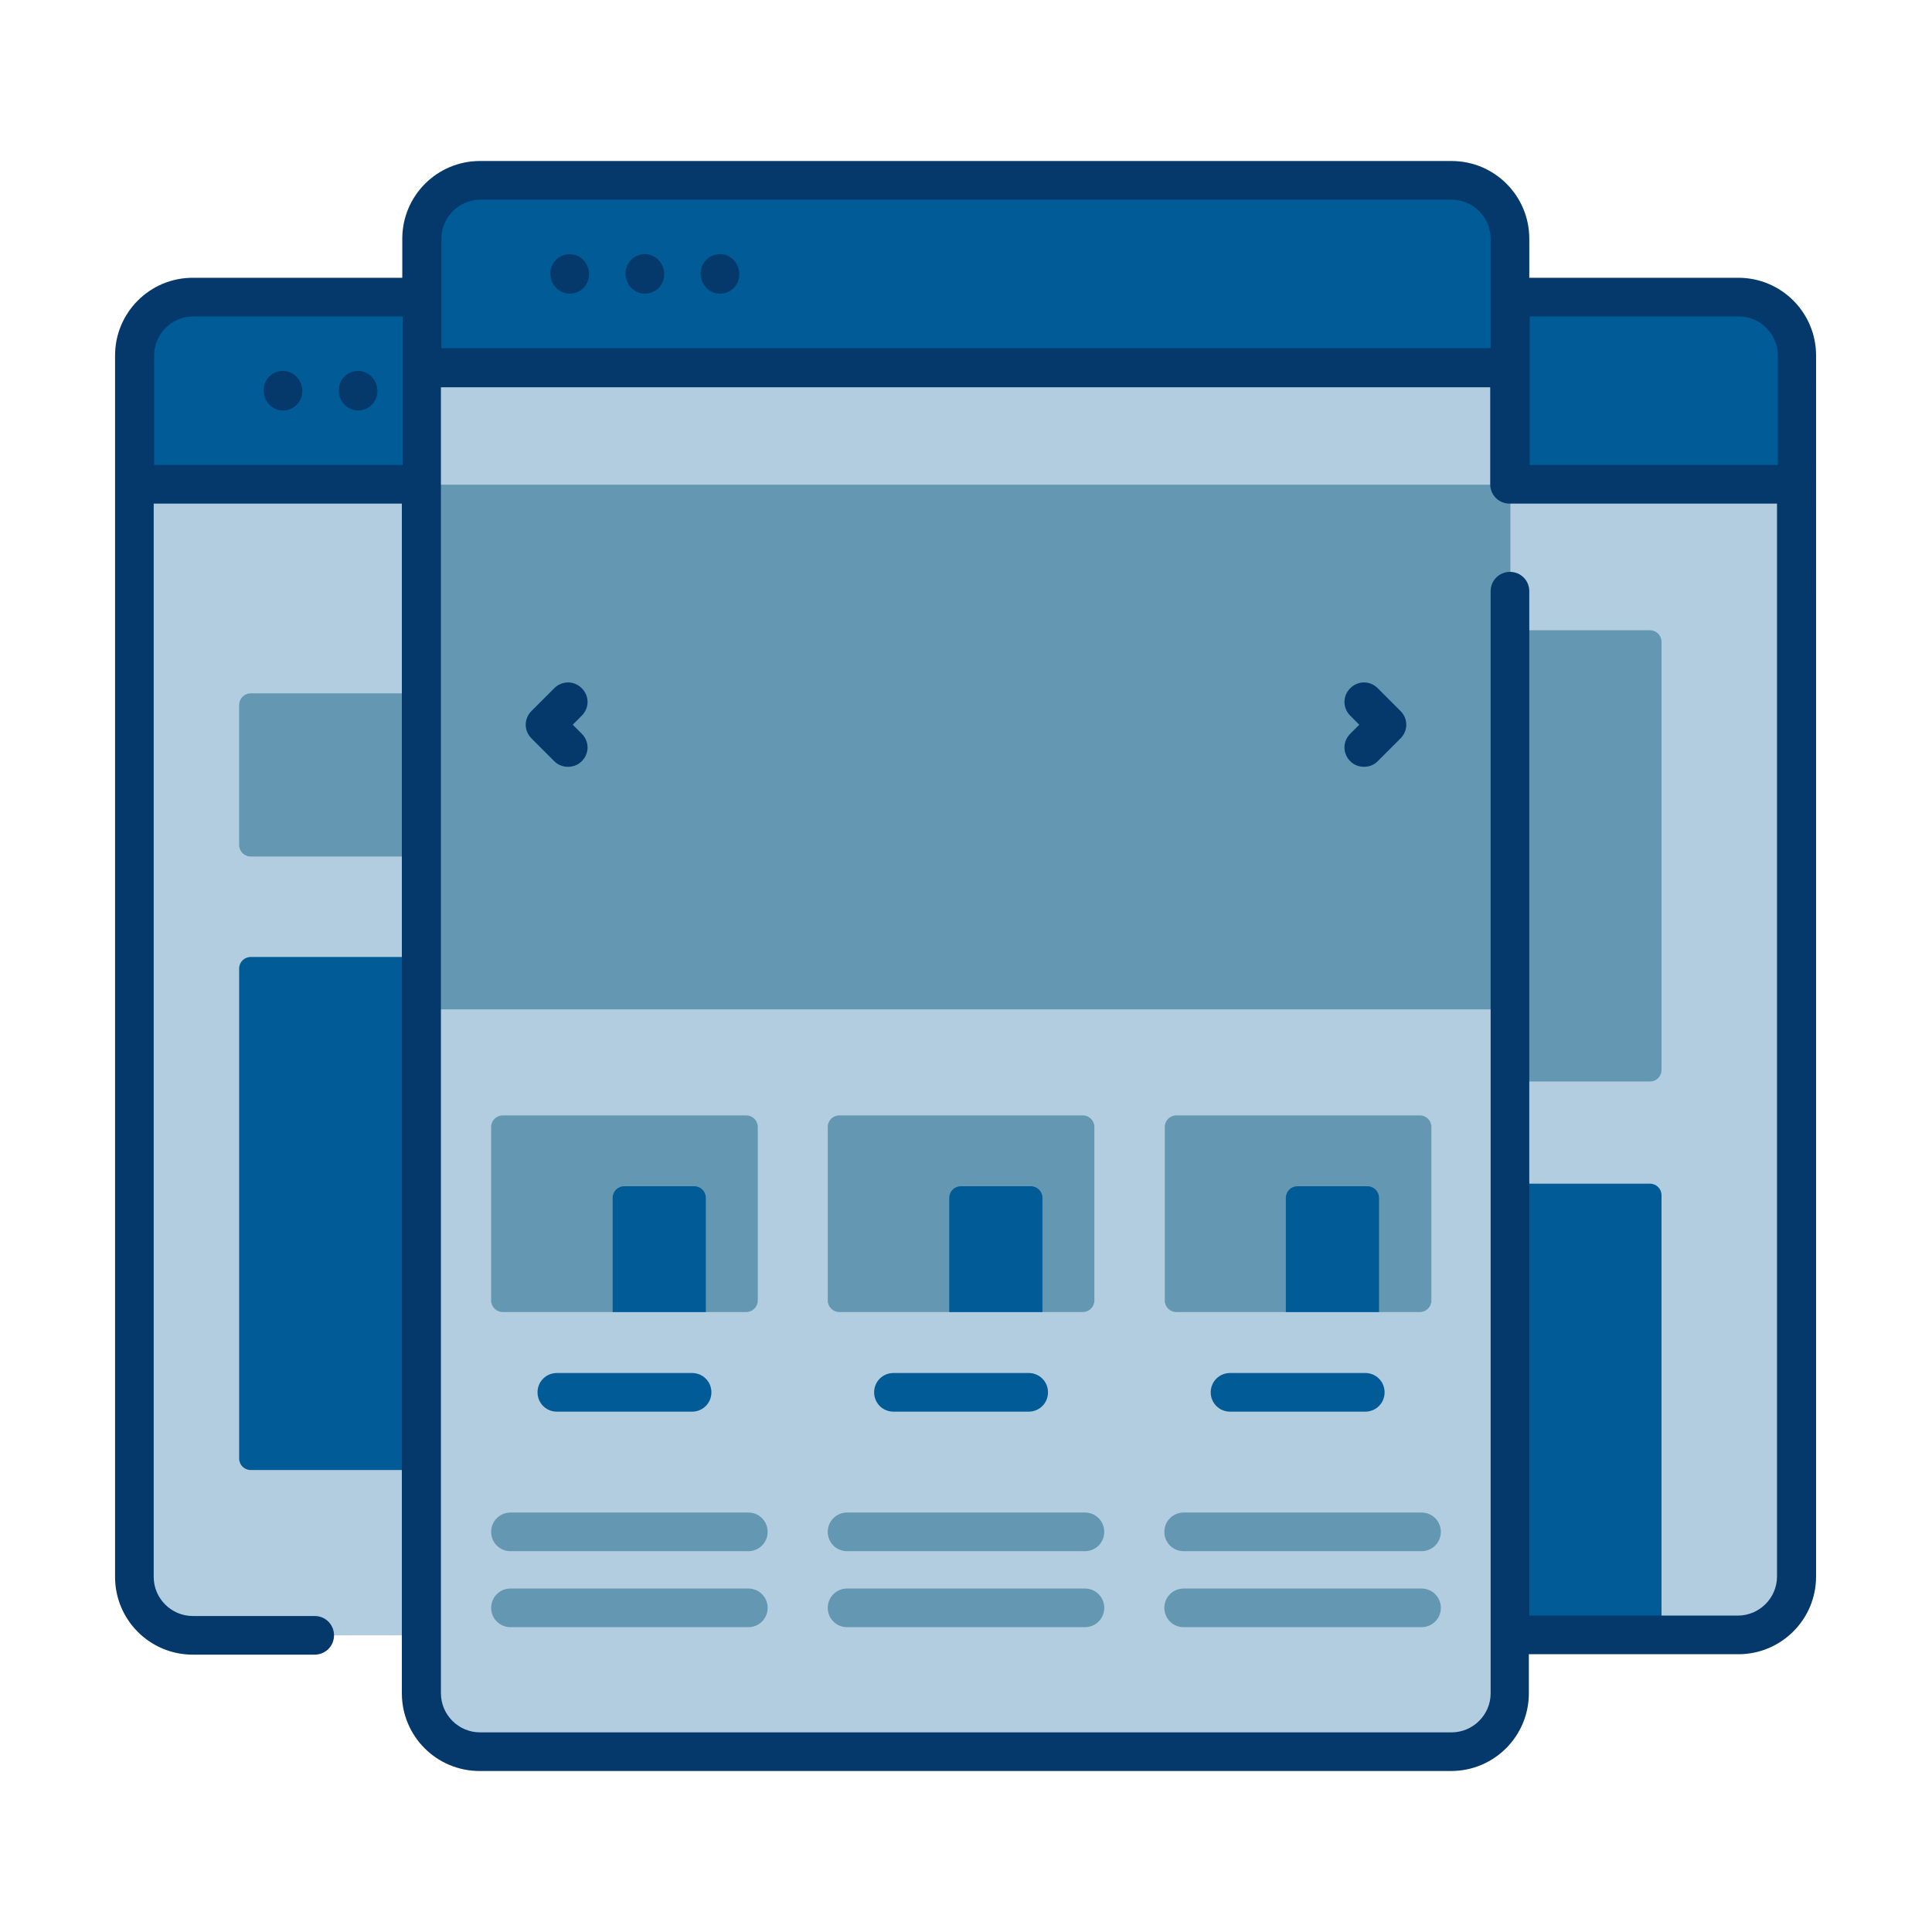 <?xml version="1.0" encoding="UTF-8"?>
<svg id="Capa_1" data-name="Capa 1" xmlns="http://www.w3.org/2000/svg" version="1.1" viewBox="0 0 450 450">
  <defs>
    <style>
      .cls-1 {
        fill: #05396b;
      }

      .cls-1, .cls-2, .cls-3, .cls-4 {
        stroke-width: 0px;
      }

      .cls-2 {
        fill: #6497b1;
      }

      .cls-3 {
        fill: #b3cde0;
      }

      .cls-4 {
        fill: #005b96;
      }
    </style>
  </defs>
  <path class="cls-3" d="M405,69.2h-85.9v311.6h85.9c7.5,0,13.6-6.1,13.6-13.6V82.8c0-7.5-6.1-13.6-13.6-13.6Z"/>
  <path class="cls-4" d="M384.3,275.7h-65.2v105.1h65.2c1.5,0,2.7-1.2,2.7-2.7v-99.7c0-1.5-1.2-2.7-2.7-2.7h0Z"/>
  <path class="cls-2" d="M384.3,146.8h-65.2v105.1h65.2c1.5,0,2.7-1.2,2.7-2.7v-99.7c0-1.5-1.2-2.7-2.7-2.7Z"/>
  <path class="cls-4" d="M405,69.2h-85.9v43.6h99.4v-30c0-7.5-6.1-13.6-13.6-13.6Z"/>
  <path class="cls-3" d="M128.1,69.2H45c-7.5,0-13.6,6.1-13.6,13.6v284.5c0,7.5,6.1,13.6,13.6,13.6h83.1V69.2h0Z"/>
  <path class="cls-4" d="M128.1,342.4v-119.5H58.4c-1.5,0-2.7,1.2-2.7,2.7v114.1c0,1.5,1.2,2.7,2.7,2.7h69.7Z"/>
  <path class="cls-2" d="M128.1,199.5v-38H58.4c-1.5,0-2.7,1.2-2.7,2.7v32.6c0,1.5,1.2,2.7,2.7,2.7h69.7Z"/>
  <path class="cls-4" d="M128.1,69.2H45c-7.5,0-13.6,6.1-13.6,13.6v30h96.7v-43.6Z"/>
  <path class="cls-3" d="M351.7,55.6v338.8c0,7.5-6.1,13.6-13.6,13.6H111.8c-7.5,0-13.6-6.1-13.6-13.6V55.6c0-7.5,6.1-13.6,13.6-13.6h226.3c7.5,0,13.6,6.1,13.6,13.6Z"/>
  <path class="cls-2" d="M98.3,112.9h253.5v122.2H98.3v-122.2Z"/>
  <path class="cls-4" d="M351.7,85.6v-30c0-7.5-6.1-13.6-13.6-13.6H111.8c-7.5,0-13.6,6.1-13.6,13.6v30h253.5Z"/>
  <g>
    <path class="cls-1" d="M405,64.7h-48.8v-9.1c0-10-8.1-18.1-18.1-18.1H111.8c-10,0-18.1,8.1-18.1,18.1v9.1h-48.8c-10,0-18.1,8.1-18.1,18.1v284.5c0,10,8.1,18.1,18.1,18.1h28.4c2.5,0,4.5-2,4.5-4.5s-2-4.5-4.5-4.5h-28.4c-5,0-9.1-4.1-9.1-9.1V117.3h57.8v277.1c0,10,8.1,18.1,18.1,18.1h226.3c10,0,18.1-8.1,18.1-18.1v-9.1h48.8c10,0,18.1-8.1,18.1-18.1V82.8c0-10-8.1-18.1-18.1-18.1h0ZM405,73.7c5,0,9.1,4.1,9.1,9.1v25.5h-57.8v-34.6h48.8ZM111.8,46.5h226.3c5,0,9.1,4.1,9.1,9.1v25.5H102.8v-25.5c0-5,4.1-9.1,9.1-9.1h0ZM35.9,108.3v-25.5c0-5,4.1-9.1,9.1-9.1h48.8v34.6h-57.8ZM405,376.3h-48.8v-238.6c0-2.5-2-4.5-4.5-4.5s-4.5,2-4.5,4.5v256.7c0,5-4.1,9.1-9.1,9.1H111.8c-5,0-9.1-4.1-9.1-9.1V90.2h244.4v22.6c0,2.5,2,4.5,4.5,4.5h62.3v249.9c0,5-4.1,9.1-9.1,9.1h0Z"/>
    <path class="cls-1" d="M65.9,86.4c-2.5,0-4.5,2-4.5,4.5h0c0,2.6,2,4.7,4.5,4.7s4.5-2,4.5-4.5h0c0-2.6-2-4.7-4.5-4.7Z"/>
    <path class="cls-1" d="M83.4,86.4c-2.5,0-4.5,2-4.5,4.5h0c0,2.6,2,4.7,4.5,4.7s4.5-2,4.5-4.5h0c0-2.6-2-4.7-4.5-4.7Z"/>
    <path class="cls-1" d="M132.7,68.4c2.5,0,4.5-2,4.5-4.5h0c0-2.6-2-4.7-4.5-4.7s-4.5,2-4.5,4.5h0c0,2.6,2,4.7,4.5,4.7Z"/>
    <path class="cls-1" d="M150.2,68.4c2.5,0,4.5-2,4.5-4.5h0c0-2.6-2-4.7-4.5-4.7s-4.5,2-4.5,4.5h0c0,2.6,2,4.7,4.5,4.7Z"/>
    <path class="cls-1" d="M167.7,68.4c2.5,0,4.5-2,4.5-4.5h0c0-2.6-2-4.7-4.5-4.7s-4.5,2-4.5,4.5h0c0,2.6,2,4.7,4.5,4.7Z"/>
    <path class="cls-1" d="M320.9,160.3c-1.8-1.8-4.6-1.8-6.4,0-1.8,1.8-1.8,4.6,0,6.4l2.1,2.1-2.1,2.1c-1.8,1.8-1.8,4.6,0,6.4.9.9,2,1.3,3.2,1.3s2.3-.4,3.2-1.3l5.3-5.3c1.8-1.8,1.8-4.6,0-6.4l-5.3-5.3Z"/>
    <path class="cls-1" d="M135.5,160.3c-1.8-1.8-4.6-1.8-6.4,0l-5.3,5.3c-1.8,1.8-1.8,4.6,0,6.4l5.3,5.3c.9.9,2,1.3,3.2,1.3s2.3-.4,3.2-1.3c1.8-1.8,1.8-4.6,0-6.4l-2.1-2.1,2.1-2.1c1.8-1.8,1.8-4.6,0-6.4h0Z"/>
  </g>
  <path class="cls-2" d="M173.8,305.6h-56.7c-1.5,0-2.7-1.2-2.7-2.7v-40.4c0-1.5,1.2-2.7,2.7-2.7h56.7c1.5,0,2.7,1.2,2.7,2.7v40.4c0,1.5-1.2,2.7-2.7,2.7Z"/>
  <path class="cls-4" d="M164.4,305.6h-21.7v-26.6c0-1.5,1.2-2.7,2.7-2.7h16.3c1.5,0,2.7,1.2,2.7,2.7v26.6Z"/>
  <path class="cls-4" d="M161.2,328.8h-31.5c-2.5,0-4.5-2-4.5-4.5s2-4.5,4.5-4.5h31.5c2.5,0,4.5,2,4.5,4.5s-2,4.5-4.5,4.5Z"/>
  <path class="cls-2" d="M174.3,361.3h-55.4c-2.5,0-4.5-2-4.5-4.5s2-4.5,4.5-4.5h55.4c2.5,0,4.5,2,4.5,4.5s-2,4.5-4.5,4.5h0Z"/>
  <path class="cls-2" d="M174.3,379h-55.4c-2.5,0-4.5-2-4.5-4.5s2-4.5,4.5-4.5h55.4c2.5,0,4.5,2,4.5,4.5s-2,4.5-4.5,4.5h0Z"/>
  <path class="cls-2" d="M252.2,305.6h-56.7c-1.5,0-2.7-1.2-2.7-2.7v-40.4c0-1.5,1.2-2.7,2.7-2.7h56.7c1.5,0,2.7,1.2,2.7,2.7v40.4c0,1.5-1.2,2.7-2.7,2.7Z"/>
  <path class="cls-4" d="M242.8,305.6h-21.7v-26.6c0-1.5,1.2-2.7,2.7-2.7h16.3c1.5,0,2.7,1.2,2.7,2.7v26.6Z"/>
  <path class="cls-4" d="M239.6,328.8h-31.5c-2.5,0-4.5-2-4.5-4.5s2-4.5,4.5-4.5h31.5c2.5,0,4.5,2,4.5,4.5s-2,4.5-4.5,4.5Z"/>
  <path class="cls-2" d="M252.7,361.3h-55.4c-2.5,0-4.5-2-4.5-4.5s2-4.5,4.5-4.5h55.4c2.5,0,4.5,2,4.5,4.5s-2,4.5-4.5,4.5Z"/>
  <path class="cls-2" d="M252.7,379h-55.4c-2.5,0-4.5-2-4.5-4.5s2-4.5,4.5-4.5h55.4c2.5,0,4.5,2,4.5,4.5s-2,4.5-4.5,4.5Z"/>
  <path class="cls-2" d="M330.7,305.6h-56.7c-1.5,0-2.7-1.2-2.7-2.7v-40.4c0-1.5,1.2-2.7,2.7-2.7h56.7c1.5,0,2.7,1.2,2.7,2.7v40.4c0,1.5-1.2,2.7-2.7,2.7Z"/>
  <path class="cls-4" d="M321.2,305.6h-21.7v-26.6c0-1.5,1.2-2.7,2.7-2.7h16.3c1.5,0,2.7,1.2,2.7,2.7v26.6h0Z"/>
  <path class="cls-4" d="M318,328.8h-31.5c-2.5,0-4.5-2-4.5-4.5s2-4.5,4.5-4.5h31.5c2.5,0,4.5,2,4.5,4.5s-2,4.5-4.5,4.5Z"/>
  <path class="cls-2" d="M331.1,361.3h-55.4c-2.5,0-4.5-2-4.5-4.5s2-4.5,4.5-4.5h55.4c2.5,0,4.5,2,4.5,4.5s-2,4.5-4.5,4.5Z"/>
  <path class="cls-2" d="M331.1,379h-55.4c-2.5,0-4.5-2-4.5-4.5s2-4.5,4.5-4.5h55.4c2.5,0,4.5,2,4.5,4.5s-2,4.5-4.5,4.5Z"/>
</svg>